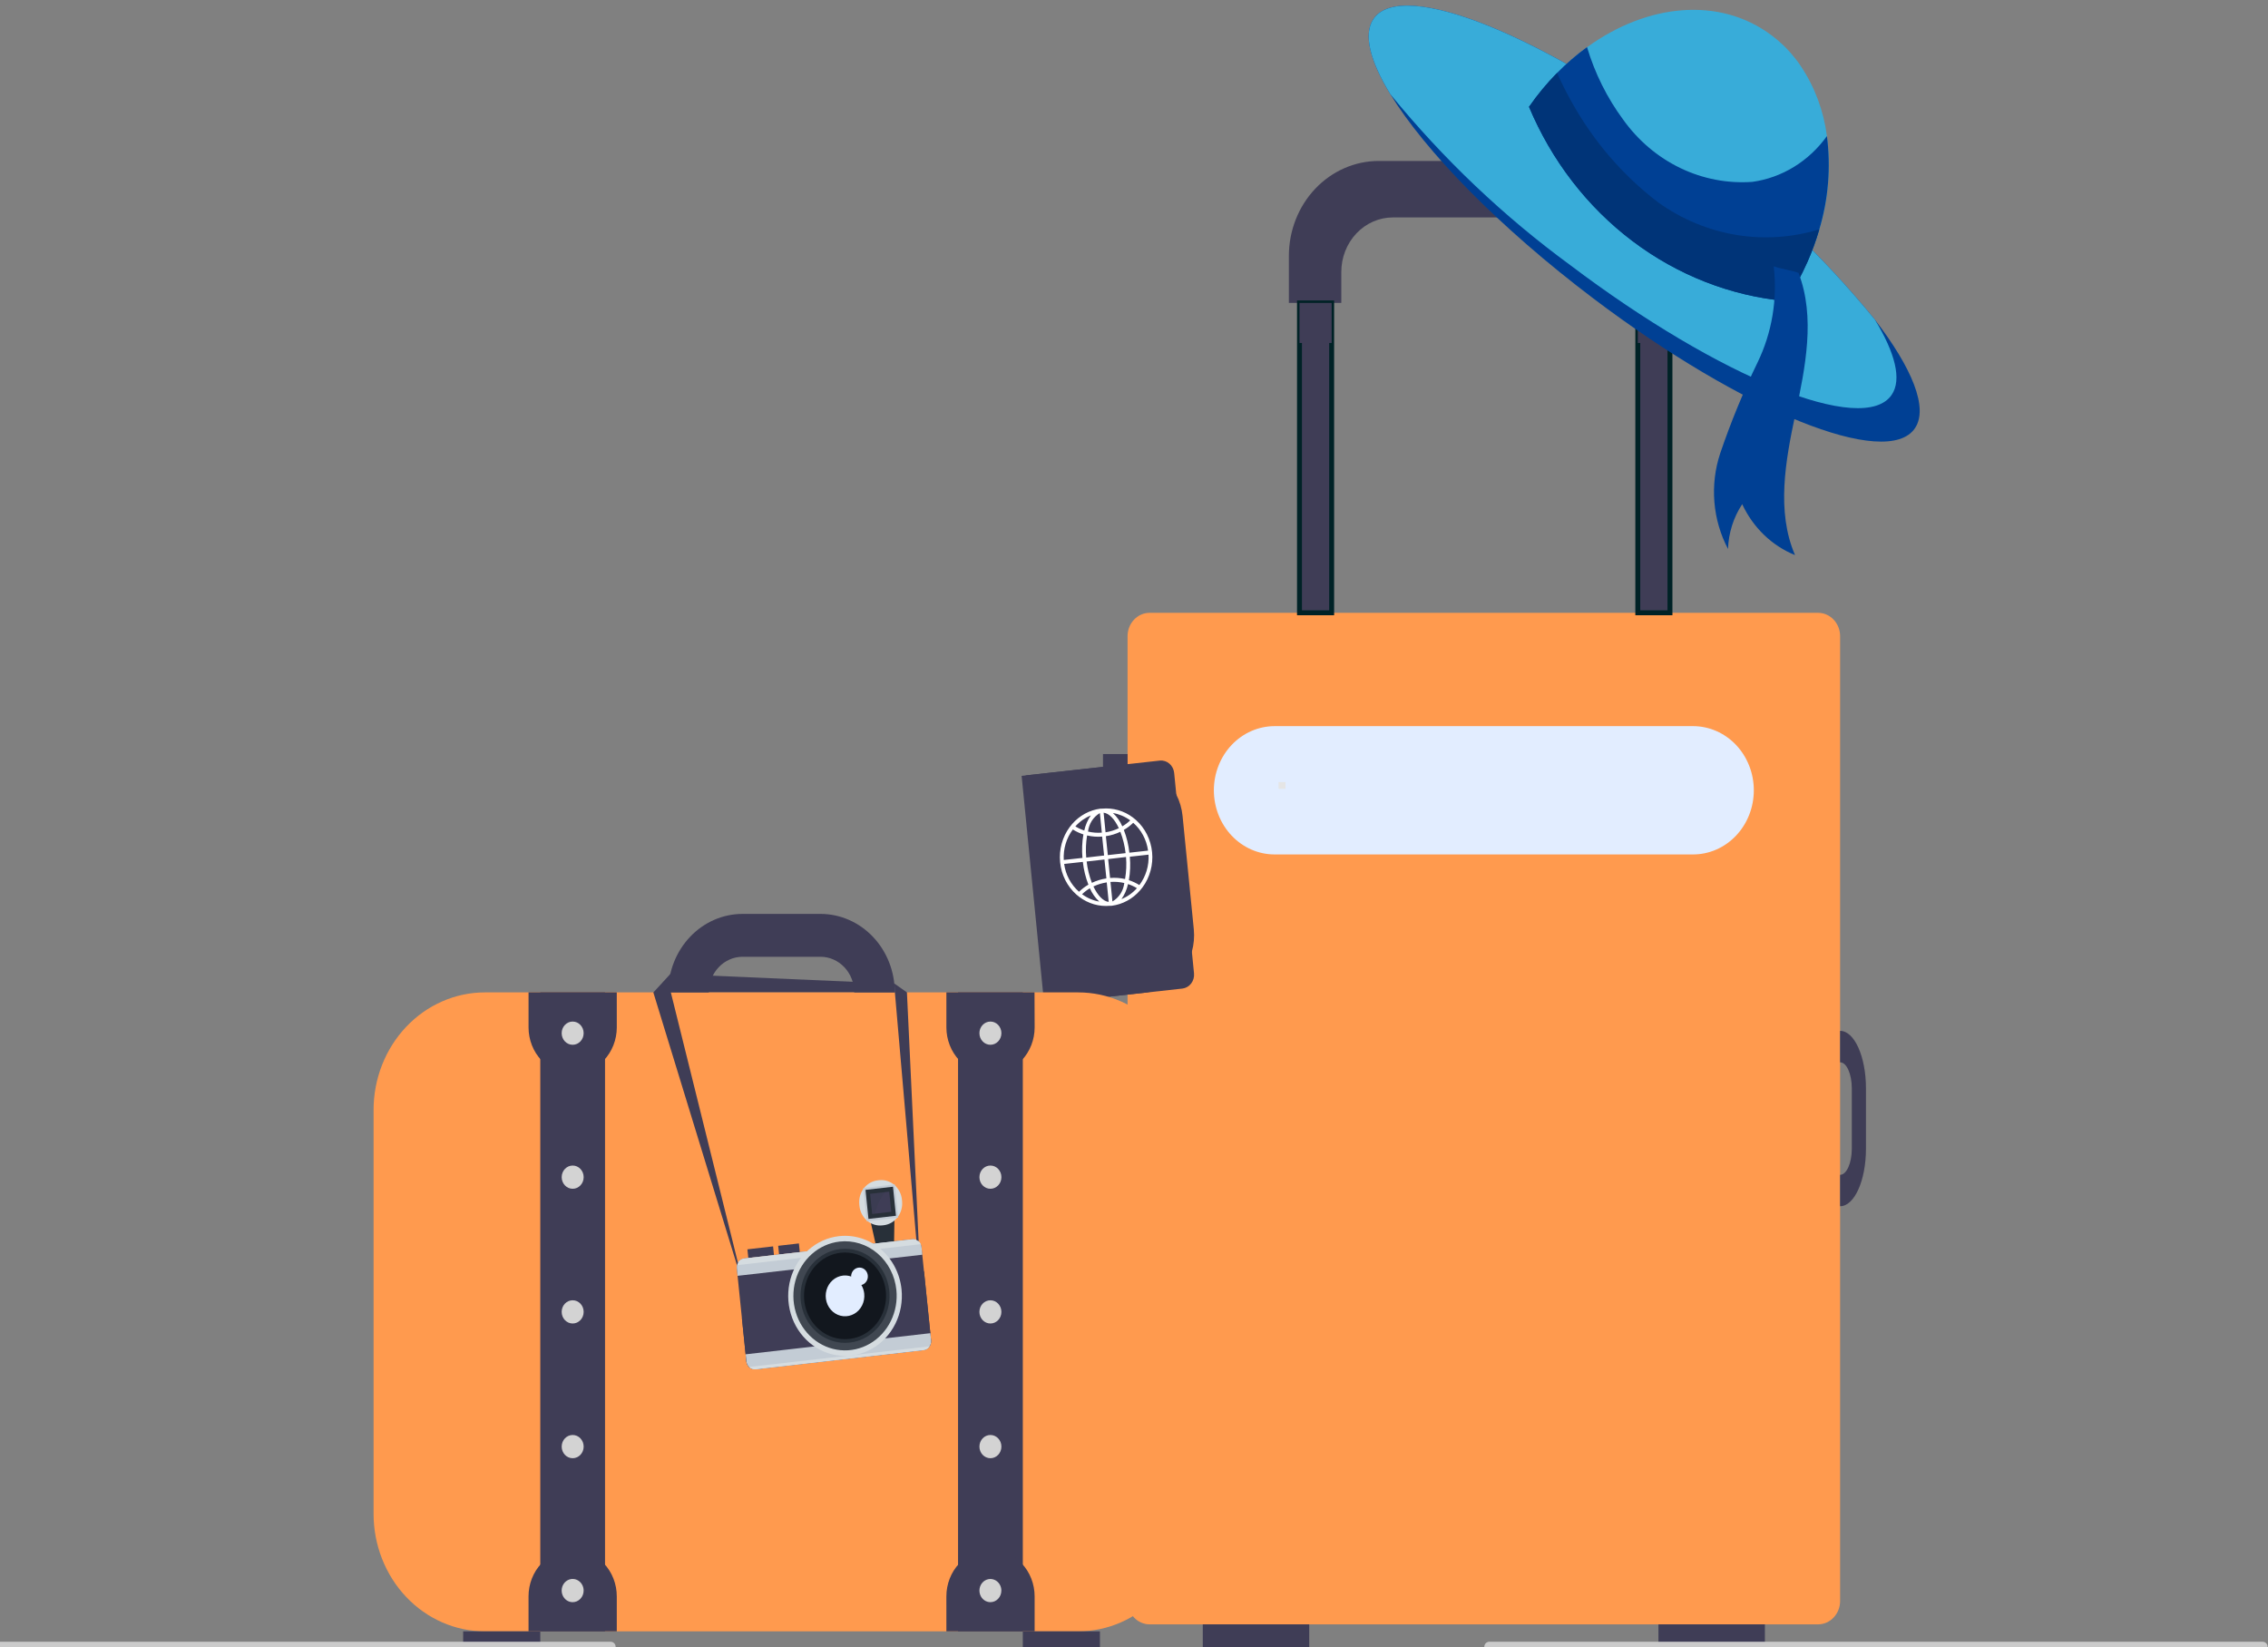 <svg width="460" height="334" viewBox="0 0 460 334" fill="none" xmlns="http://www.w3.org/2000/svg">
<rect x="0" y="0" width="460" height="334" fill="#808080" stroke="none"/>
<g clip-path="url(#clip0_823_1484)">
<path d="M129.315 210.158H129.207C127.104 209.941 124.995 209.7 122.882 209.435C122.743 209.42 122.607 209.375 122.484 209.303C122.361 209.232 122.253 209.136 122.165 209.02C122.077 208.903 122.012 208.77 121.974 208.627C121.935 208.485 121.924 208.335 121.941 208.188C121.958 208.041 122.002 207.898 122.071 207.769C122.14 207.64 122.233 207.526 122.344 207.435C122.455 207.344 122.582 207.278 122.718 207.239C122.853 207.2 122.995 207.19 123.134 207.209C125.238 207.468 127.347 207.708 129.459 207.927C129.736 207.948 129.993 208.083 130.177 208.302C130.36 208.521 130.455 208.808 130.441 209.1C130.427 209.392 130.305 209.667 130.101 209.865C129.897 210.064 129.628 210.17 129.352 210.161L129.315 210.158ZM116.663 208.592C116.613 208.597 116.562 208.597 116.512 208.592C114.394 208.284 112.269 207.95 110.187 207.599C110.046 207.58 109.91 207.531 109.787 207.456C109.664 207.38 109.556 207.279 109.471 207.159C109.386 207.038 109.324 206.901 109.29 206.755C109.256 206.609 109.25 206.458 109.273 206.309C109.295 206.161 109.346 206.018 109.422 205.891C109.497 205.764 109.596 205.654 109.713 205.568C109.83 205.482 109.962 205.421 110.101 205.39C110.24 205.359 110.384 205.358 110.523 205.387C112.573 205.737 114.683 206.07 116.792 206.375C117.062 206.409 117.31 206.551 117.484 206.773C117.657 206.994 117.743 207.277 117.724 207.563C117.706 207.85 117.584 208.118 117.383 208.312C117.182 208.506 116.918 208.611 116.647 208.605L116.663 208.592ZM104.104 206.447C104.038 206.455 103.972 206.455 103.906 206.447C101.79 206.029 99.69 205.579 97.643 205.111C97.504 205.083 97.372 205.025 97.254 204.942C97.137 204.859 97.036 204.752 96.958 204.627C96.881 204.503 96.827 204.363 96.801 204.216C96.775 204.069 96.778 203.918 96.808 203.772C96.838 203.626 96.896 203.488 96.977 203.366C97.059 203.244 97.162 203.14 97.282 203.061C97.402 202.982 97.536 202.929 97.676 202.906C97.816 202.882 97.958 202.888 98.096 202.924C100.115 203.386 102.207 203.835 104.296 204.246C104.559 204.293 104.796 204.444 104.958 204.667C105.121 204.89 105.198 205.17 105.174 205.451C105.149 205.731 105.026 205.992 104.828 206.18C104.629 206.369 104.371 206.472 104.104 206.468V206.447Z" fill="white"/>
<path d="M368.729 124.258H233.181C230.703 124.258 228.695 126.378 228.695 128.995V324.634C228.695 327.25 230.703 329.371 233.181 329.371H368.729C371.206 329.371 373.214 327.25 373.214 324.634V128.995C373.214 126.378 371.206 124.258 368.729 124.258Z" fill="#FF9A4E"/>
<path d="M265.54 329.371H243.951V334.397H265.54V329.371Z" fill="#3F3D56"/>
<path d="M357.958 329.371H336.369V334.397H357.958V329.371Z" fill="#3F3D56"/>
<path d="M258.519 147.239H343.393C345.011 147.239 346.613 147.575 348.107 148.229C349.602 148.882 350.961 149.841 352.105 151.049C353.249 152.257 354.156 153.691 354.776 155.269C355.395 156.848 355.714 158.54 355.714 160.248C355.713 161.956 355.395 163.648 354.775 165.226C354.156 166.804 353.248 168.238 352.104 169.446C350.959 170.653 349.602 171.611 348.107 172.265C346.612 172.918 345.01 173.254 343.393 173.254H258.519C255.252 173.254 252.119 171.884 249.809 169.445C247.498 167.007 246.199 163.698 246.198 160.248C246.198 158.54 246.517 156.848 247.136 155.269C247.756 153.691 248.663 152.257 249.807 151.049C250.951 149.841 252.31 148.882 253.805 148.229C255.299 147.575 256.901 147.239 258.519 147.239Z" fill="#E2EDFF"/>
<path d="M260.73 159.955H259.327V158.588H260.73V159.955Z" fill="#E5E5E5"/>
<path d="M228.697 289.955H223.712V300.726H228.697V289.955Z" fill="#282F39"/>
<path d="M228.697 152.898H223.712V163.669H228.697V152.898Z" fill="#3F3D56"/>
<path d="M373.213 209.033V215.4C374.53 215.4 375.586 217.771 375.586 220.69V232.929C375.586 235.851 374.518 238.218 373.213 238.218V244.585C376.111 244.585 378.46 239.362 378.46 232.924V220.686C378.46 214.249 376.111 209.025 373.213 209.025V209.033Z" fill="#3F3D56"/>
<path d="M340.86 51.884C340.859 46.78 338.939 41.886 335.523 38.277C332.106 34.668 327.472 32.639 322.64 32.636H279.643C274.81 32.636 270.175 34.663 266.756 38.272C263.338 41.88 261.416 46.775 261.413 51.879V61.414H272.046V55.139C272.046 53.688 272.316 52.251 272.842 50.911C273.368 49.57 274.139 48.352 275.11 47.326C276.082 46.3 277.236 45.486 278.505 44.93C279.775 44.375 281.136 44.089 282.51 44.089H319.773C321.147 44.089 322.507 44.375 323.777 44.93C325.046 45.486 326.2 46.3 327.172 47.326C328.143 48.352 328.914 49.57 329.44 50.911C329.965 52.251 330.236 53.688 330.236 55.139V61.427H340.866L340.86 51.884Z" fill="#3F3D56"/>
<path d="M338.704 61.425H332.181V124.254H338.704V61.425Z" fill="#3F3D56" stroke="#002226"/>
<path d="M270.089 61.425H263.566V124.254H270.089V61.425Z" fill="#3F3D56" stroke="#002226"/>
<path d="M338.704 61.425H332.181V69.545H338.704V61.425Z" fill="#3F3D56"/>
<path d="M270.089 61.425H263.566V69.545H270.089V61.425Z" fill="#3F3D56"/>
<path d="M219.476 189.981L219.273 190.579L229.213 194.334L229.415 193.737L219.476 189.981Z" fill="#404851"/>
<path d="M219.073 191.177L218.87 191.774L228.799 195.529L229.001 194.932L219.073 191.177Z" fill="#404851"/>
<path d="M218.664 192.371L218.462 192.968L228.39 196.723L228.593 196.126L218.664 192.371Z" fill="#404851"/>
<path d="M218.264 193.559L218.059 194.161L227.986 197.935L228.191 197.334L218.264 193.559Z" fill="#404851"/>
<path d="M217.85 194.77L217.647 195.367L227.577 199.123L227.779 198.525L217.85 194.77Z" fill="#404851"/>
<path d="M208.036 157.227L227.696 155.055C229.142 154.896 230.604 155.039 231.997 155.476C233.39 155.913 234.688 156.636 235.817 157.603C236.946 158.569 237.884 159.762 238.576 161.111C239.269 162.461 239.703 163.941 239.853 165.468L242.129 188.43C242.435 191.513 241.569 194.597 239.722 197.005C237.875 199.413 235.197 200.948 232.279 201.272L212.619 203.443L208.04 157.226L208.036 157.227Z" fill="#3F3D56"/>
<path d="M239.8 200.452L211.778 203.545L207.207 157.319L235.226 154.225C235.928 154.149 236.63 154.371 237.178 154.84C237.725 155.31 238.074 155.99 238.147 156.731L242.172 197.363C242.245 198.105 242.036 198.847 241.591 199.426C241.146 200.005 240.502 200.374 239.8 200.452Z" fill="#3F3D56"/>
<path d="M230.385 166.258C230.187 166.082 229.992 165.916 229.78 165.764C227.965 164.395 225.746 163.757 223.524 163.965H223.219C221.001 164.247 218.952 165.358 217.443 167.097C217.272 167.298 217.106 167.502 216.951 167.715C215.458 169.732 214.764 172.283 215.015 174.829C215.266 177.376 216.443 179.721 218.297 181.371C218.494 181.546 218.694 181.712 218.905 181.864C220.718 183.237 222.939 183.875 225.161 183.663H225.463C227.681 183.384 229.73 182.273 231.237 180.532C231.41 180.332 231.576 180.115 231.734 179.915C233.227 177.897 233.921 175.346 233.669 172.799C233.418 170.252 232.241 167.907 230.385 166.258ZM232.859 172.482L229.061 172.899C228.891 171.313 228.513 169.759 227.938 168.282C228.627 167.886 229.266 167.401 229.842 166.837C231.472 168.259 232.545 170.269 232.852 172.478L232.859 172.482ZM220.493 169.406C221.492 169.638 222.518 169.715 223.539 169.634L223.937 173.471L220.311 173.888C220.181 172.389 220.24 170.879 220.487 169.396L220.493 169.406ZM223.837 164.789C224.967 164.914 226.076 166.108 226.926 167.929C226.07 168.343 225.162 168.625 224.229 168.764L223.837 164.789ZM223.081 164.872L223.476 168.834C222.537 168.905 221.592 168.832 220.672 168.618C220.763 167.837 221.028 167.09 221.445 166.438C221.863 165.786 222.421 165.249 223.074 164.869L223.081 164.872ZM224.005 174.279L224.4 178.116C223.384 178.264 222.393 178.567 221.459 179.013C220.925 177.626 220.568 176.171 220.397 174.684L224.005 174.279ZM224.473 178.918L224.868 182.88C223.741 182.755 222.625 181.561 221.769 179.745C222.627 179.339 223.535 179.062 224.466 178.922L224.473 178.918ZM225.625 182.791L225.227 178.829C226.167 178.76 227.111 178.834 228.031 179.047C227.941 179.828 227.676 180.576 227.257 181.228C226.837 181.879 226.277 182.415 225.622 182.791H225.625ZM225.15 178.028L224.759 174.191L228.384 173.773C228.506 175.265 228.44 176.767 228.188 178.24C227.19 178.014 226.167 177.941 225.15 178.024V178.028ZM224.69 173.389L224.294 169.552C225.308 169.405 226.297 169.105 227.229 168.659C227.766 170.045 228.125 171.501 228.297 172.988L224.69 173.389ZM229.233 166.35C228.742 166.812 228.203 167.215 227.628 167.552C227.179 166.52 226.53 165.6 225.722 164.851C226.983 165.067 228.183 165.577 229.233 166.345V166.35ZM221.242 165.348C220.607 166.26 220.154 167.298 219.912 168.4C219.282 168.196 218.677 167.916 218.108 167.565C218.982 166.587 220.053 165.828 221.242 165.344V165.348ZM217.598 168.196C218.27 168.62 218.99 168.955 219.739 169.193C219.468 170.764 219.403 172.368 219.546 173.958L215.753 174.376C215.625 172.145 216.282 169.943 217.597 168.192L217.598 168.196ZM215.834 175.181L219.625 174.764C219.799 176.349 220.177 177.902 220.751 179.378C220.065 179.779 219.427 180.264 218.849 180.823C217.212 179.396 216.136 177.378 215.828 175.161L215.834 175.181ZM219.467 181.318C219.95 180.856 220.481 180.453 221.049 180.116C221.498 181.147 222.146 182.065 222.954 182.813C221.698 182.595 220.504 182.082 219.46 181.314L219.467 181.318ZM227.449 182.321C228.093 181.411 228.549 180.369 228.787 179.261C229.416 179.468 230.021 179.748 230.592 180.096C229.716 181.077 228.64 181.836 227.447 182.316L227.449 182.321ZM231.105 179.473C230.43 179.05 229.711 178.715 228.961 178.475C229.234 176.905 229.299 175.303 229.155 173.715L232.948 173.298C233.071 175.527 232.407 177.726 231.084 179.468L231.105 179.473Z" fill="white"/>
<path d="M181.394 199.444L181.485 201.231H136.057L135.956 197.471L181.394 199.444Z" fill="#3F3D56"/>
<path d="M98.346 201.227H218.689C224.676 201.227 230.419 203.739 234.653 208.211C238.887 212.682 241.265 218.747 241.265 225.07V306.942C241.265 313.266 238.887 319.33 234.653 323.802C230.419 328.273 224.676 330.786 218.689 330.786H98.338C95.373 330.786 92.438 330.169 89.7 328.971C86.961 327.773 84.473 326.017 82.377 323.803C80.281 321.589 78.618 318.961 77.484 316.069C76.35 313.177 75.766 310.077 75.767 306.947V225.071C75.767 221.94 76.351 218.84 77.485 215.947C78.62 213.054 80.283 210.425 82.379 208.211C84.476 205.997 86.965 204.241 89.704 203.043C92.443 201.845 95.379 201.228 98.344 201.228L98.346 201.227Z" fill="#FF9A4E"/>
<path d="M135.539 201.227H143.768C143.769 199.313 144.489 197.477 145.771 196.122C147.052 194.768 148.79 194.006 150.603 194.005H166.417C167.315 194.005 168.204 194.191 169.033 194.554C169.862 194.917 170.616 195.449 171.251 196.119C171.886 196.789 172.389 197.585 172.733 198.461C173.076 199.337 173.253 200.276 173.253 201.224H181.483C181.483 197.004 179.895 192.957 177.07 189.974C174.244 186.99 170.413 185.313 166.417 185.312H150.603C146.607 185.313 142.775 186.99 139.949 189.973C137.123 192.957 135.534 197.004 135.532 201.224L135.539 201.227Z" fill="#3F3D56"/>
<path d="M109.582 330.786H93.939V334.393H109.582V330.786Z" fill="#3F3D56"/>
<path d="M223.091 330.786H207.448V334.393H223.091V330.786Z" fill="#3F3D56"/>
<path d="M122.714 201.228H109.582V330.787H122.714V201.228Z" fill="#3F3D56"/>
<path d="M125.095 201.227H107.2V208.325C107.2 210.83 108.143 213.233 109.821 215.004C111.498 216.776 113.773 217.772 116.145 217.772C118.518 217.772 120.795 216.777 122.473 215.006C124.152 213.234 125.097 210.831 125.099 208.325L125.095 201.227Z" fill="#3F3D56"/>
<path d="M116.148 211.849C117.379 211.849 118.377 210.795 118.377 209.495C118.377 208.194 117.379 207.14 116.148 207.14C114.916 207.14 113.918 208.194 113.918 209.495C113.918 210.795 114.916 211.849 116.148 211.849Z" fill="#D3D3D3"/>
<path d="M107.2 330.787H125.096V323.69C125.096 322.448 124.864 321.219 124.414 320.072C123.964 318.925 123.304 317.884 122.473 317.006C121.641 316.129 120.654 315.433 119.568 314.958C118.482 314.484 117.317 314.24 116.142 314.241C113.769 314.242 111.495 315.237 109.817 317.009C108.14 318.781 107.197 321.184 107.197 323.69L107.2 330.787Z" fill="#3F3D56"/>
<path d="M118.375 322.514C118.375 322.049 118.244 321.594 117.999 321.207C117.754 320.82 117.406 320.518 116.999 320.34C116.592 320.162 116.143 320.116 115.711 320.207C115.279 320.298 114.882 320.522 114.57 320.851C114.259 321.181 114.047 321.6 113.961 322.056C113.875 322.513 113.919 322.986 114.088 323.416C114.256 323.846 114.542 324.214 114.908 324.472C115.275 324.731 115.706 324.869 116.147 324.869C116.439 324.869 116.729 324.808 117 324.69C117.27 324.572 117.516 324.398 117.723 324.179C117.93 323.961 118.094 323.701 118.206 323.415C118.318 323.13 118.375 322.823 118.375 322.514Z" fill="#D3D3D3"/>
<path d="M116.152 295.68C117.383 295.68 118.381 294.625 118.381 293.325C118.381 292.024 117.383 290.97 116.152 290.97C114.92 290.97 113.922 292.024 113.922 293.325C113.922 294.625 114.92 295.68 116.152 295.68Z" fill="#D3D3D3"/>
<path d="M116.15 268.363C117.381 268.363 118.379 267.309 118.379 266.008C118.379 264.708 117.381 263.654 116.15 263.654C114.918 263.654 113.92 264.708 113.92 266.008C113.92 267.309 114.918 268.363 116.15 268.363Z" fill="#D3D3D3"/>
<path d="M116.152 241.046C117.383 241.046 118.381 239.991 118.381 238.691C118.381 237.39 117.383 236.336 116.152 236.336C114.92 236.336 113.922 237.39 113.922 238.691C113.922 239.991 114.92 241.046 116.152 241.046Z" fill="#D3D3D3"/>
<path d="M207.449 201.228H194.312V330.787H207.449V201.228Z" fill="#3F3D56"/>
<path d="M209.822 201.227H191.949V208.325C191.949 209.565 192.18 210.794 192.63 211.94C193.079 213.086 193.738 214.128 194.569 215.005C195.4 215.882 196.385 216.578 197.471 217.053C198.556 217.528 199.719 217.772 200.894 217.772C203.267 217.772 205.544 216.777 207.222 215.006C208.901 213.234 209.846 210.831 209.848 208.325L209.822 201.227Z" fill="#3F3D56"/>
<path d="M200.877 211.849C202.109 211.849 203.107 210.795 203.107 209.495C203.107 208.194 202.109 207.14 200.877 207.14C199.646 207.14 198.647 208.194 198.647 209.495C198.647 210.795 199.646 211.849 200.877 211.849Z" fill="#D3D3D3"/>
<path d="M191.949 330.787H209.845V323.69C209.843 321.183 208.899 318.78 207.22 317.008C205.541 315.236 203.264 314.241 200.891 314.241C199.716 314.241 198.553 314.485 197.468 314.96C196.383 315.435 195.396 316.131 194.566 317.009C193.735 317.886 193.076 318.928 192.627 320.074C192.177 321.22 191.946 322.449 191.946 323.69L191.949 330.787Z" fill="#3F3D56"/>
<path d="M203.1 322.514C203.099 322.049 202.968 321.596 202.723 321.21C202.478 320.824 202.13 320.523 201.723 320.346C201.317 320.169 200.869 320.123 200.438 320.214C200.007 320.305 199.611 320.529 199.3 320.858C198.989 321.187 198.778 321.605 198.692 322.061C198.606 322.517 198.651 322.989 198.819 323.418C198.987 323.847 199.272 324.214 199.638 324.473C200.004 324.731 200.434 324.869 200.874 324.869C201.166 324.869 201.455 324.808 201.725 324.69C201.995 324.572 202.24 324.399 202.446 324.181C202.653 323.962 202.817 323.703 202.928 323.418C203.04 323.133 203.097 322.827 203.097 322.519L203.1 322.514Z" fill="#D3D3D3"/>
<path d="M200.878 295.68C202.11 295.68 203.108 294.625 203.108 293.325C203.108 292.024 202.11 290.97 200.878 290.97C199.647 290.97 198.648 292.024 198.648 293.325C198.648 294.625 199.647 295.68 200.878 295.68Z" fill="#D3D3D3"/>
<path d="M200.876 268.365C202.108 268.365 203.106 267.311 203.106 266.011C203.106 264.71 202.108 263.656 200.876 263.656C199.645 263.656 198.646 264.71 198.646 266.011C198.646 267.311 199.645 268.365 200.876 268.365Z" fill="#D3D3D3"/>
<path d="M200.878 241.046C202.11 241.046 203.108 239.991 203.108 238.691C203.108 237.39 202.11 236.336 200.878 236.336C199.647 236.336 198.648 237.39 198.648 238.691C198.648 239.991 199.647 241.046 200.878 241.046Z" fill="#D3D3D3"/>
<path d="M181.328 252.47L177.737 252.887L176.623 247.901L181.41 247.355L181.328 252.47Z" fill="#283039"/>
<path d="M178.007 239.34L178.323 239.303C179.427 239.183 180.531 239.53 181.395 240.266C182.258 241.003 182.81 242.07 182.932 243.235L182.964 243.561C183.079 244.728 182.753 245.895 182.057 246.809C181.36 247.722 180.35 248.308 179.246 248.438L178.946 248.471C177.841 248.596 176.733 248.254 175.866 247.52C174.999 246.785 174.442 245.718 174.318 244.551L174.286 244.225C174.227 243.646 174.276 243.061 174.43 242.502C174.585 241.943 174.842 241.422 175.188 240.968C175.533 240.515 175.96 240.137 176.444 239.858C176.928 239.579 177.459 239.403 178.007 239.34Z" fill="#D5DCE0"/>
<path d="M181.482 240.153L175.092 240.886L175.786 247.635L182.177 246.902L181.482 240.153Z" fill="#C3CCD5"/>
<path d="M181.118 240.633L175.541 241.27L176.144 247.156L181.721 246.519L181.118 240.633Z" fill="#283039"/>
<path d="M180.353 241.629L176.485 242.071L176.904 246.155L180.771 245.713L180.353 241.629Z" fill="#3F3D56"/>
<path opacity="0.2" d="M179.484 241.728L176.493 242.07L176.912 246.157L177.483 246.095C177.833 244.499 178.516 243.007 179.484 241.728Z" fill="#2D3842"/>
<path d="M150.916 255.183C150.526 255.245 150.168 255.442 149.898 255.745C149.628 256.048 149.462 256.438 149.427 256.852C149.417 256.915 149.417 256.978 149.427 257.04L151.369 276.036C151.393 276.273 151.461 276.503 151.57 276.713C151.678 276.923 151.825 277.108 152.001 277.257C152.177 277.407 152.379 277.519 152.596 277.586C152.813 277.653 153.041 277.674 153.266 277.648L187.301 273.757C187.755 273.708 188.171 273.47 188.459 273.097C188.746 272.724 188.882 272.245 188.835 271.766V271.757L186.903 252.911C186.854 252.426 186.624 251.981 186.264 251.675C185.904 251.369 185.443 251.226 184.984 251.278L150.916 255.183Z" fill="#3F3D56"/>
<path d="M150.48 267.272L151.381 276.044C151.405 276.281 151.473 276.511 151.581 276.72C151.689 276.929 151.836 277.114 152.012 277.264C152.187 277.413 152.39 277.525 152.606 277.592C152.823 277.659 153.05 277.68 153.274 277.655L187.314 273.763C187.539 273.738 187.757 273.667 187.956 273.553C188.154 273.439 188.329 273.284 188.471 273.099C188.614 272.913 188.72 272.699 188.783 272.47C188.847 272.241 188.867 272.001 188.843 271.764L187.406 257.735C186.322 258.749 185.138 259.638 183.875 260.386C174.206 266.052 161.409 271.814 150.48 267.272Z" fill="#3F3D56"/>
<path d="M156.797 252.727L151.594 253.324L151.775 255.089L156.979 254.492L156.797 252.727Z" fill="#3F3D56"/>
<path d="M162.035 252.128L157.834 252.61L158.015 254.373L162.216 253.891L162.035 252.128Z" fill="#3F3D56"/>
<path d="M149.44 257.132L149.601 258.697L187.069 254.418L186.905 252.853C186.857 252.388 186.637 251.962 186.292 251.668C185.947 251.375 185.506 251.238 185.066 251.287L150.931 255.187C150.49 255.237 150.085 255.47 149.805 255.834C149.526 256.199 149.395 256.665 149.44 257.132Z" fill="#C3CCD5"/>
<path d="M185.06 251.28L150.923 255.18C150.579 255.221 150.256 255.374 149.997 255.617C149.739 255.86 149.558 256.181 149.479 256.537L186.751 252.278C186.602 251.948 186.359 251.674 186.056 251.495C185.753 251.316 185.405 251.241 185.06 251.28Z" fill="#D5DCE0"/>
<path d="M151.238 274.611L151.385 276.046C151.409 276.283 151.477 276.513 151.585 276.723C151.694 276.932 151.84 277.117 152.016 277.267C152.192 277.416 152.394 277.528 152.61 277.595C152.827 277.662 153.055 277.683 153.279 277.657L187.325 273.767C187.549 273.741 187.767 273.67 187.966 273.555C188.164 273.441 188.339 273.287 188.481 273.101C188.623 272.915 188.728 272.701 188.791 272.472C188.854 272.243 188.875 272.003 188.85 271.766L188.702 270.326L151.238 274.611Z" fill="#C3CCD5"/>
<path d="M151.919 277.178C152.099 277.358 152.314 277.494 152.548 277.577C152.783 277.659 153.032 277.687 153.278 277.658L187.321 273.766C187.567 273.739 187.805 273.655 188.017 273.521C188.23 273.387 188.412 273.205 188.552 272.99L151.919 277.178Z" fill="#D5DCE0"/>
<path d="M182.853 261.447C183.098 263.841 182.666 266.258 181.611 268.393C180.556 270.527 178.925 272.284 176.925 273.44C174.925 274.595 172.645 275.099 170.374 274.886C168.102 274.674 165.942 273.755 164.166 272.246C162.389 270.736 161.076 268.704 160.393 266.407C159.71 264.11 159.687 261.65 160.328 259.339C160.968 257.028 162.243 254.969 163.991 253.424C165.74 251.878 167.882 250.914 170.149 250.655C173.189 250.308 176.235 251.25 178.617 253.273C180.999 255.297 182.523 258.237 182.853 261.447Z" fill="#D5DCE0"/>
<path d="M181.805 261.563C182.028 263.738 181.635 265.935 180.676 267.874C179.717 269.814 178.235 271.409 176.417 272.459C174.599 273.509 172.528 273.966 170.464 273.772C168.4 273.578 166.437 272.743 164.824 271.371C163.21 269.999 162.017 268.152 161.397 266.064C160.777 263.977 160.757 261.741 161.34 259.642C161.923 257.542 163.082 255.672 164.671 254.268C166.261 252.865 168.208 251.99 170.268 251.755C171.636 251.599 173.018 251.729 174.338 252.138C175.658 252.546 176.889 253.225 177.96 254.136C179.031 255.046 179.922 256.171 180.582 257.446C181.242 258.72 181.657 260.119 181.805 261.563Z" fill="#404751"/>
<path d="M180.37 261.731C180.561 263.605 180.222 265.498 179.394 267.169C178.567 268.84 177.29 270.215 175.723 271.119C174.156 272.023 172.371 272.417 170.592 272.249C168.814 272.082 167.122 271.362 165.731 270.179C164.341 268.997 163.313 267.406 162.779 265.607C162.244 263.807 162.226 261.881 162.728 260.072C163.23 258.262 164.228 256.65 165.598 255.44C166.967 254.23 168.645 253.475 170.42 253.272C171.6 253.137 172.792 253.249 173.93 253.601C175.069 253.953 176.13 254.539 177.054 255.324C177.978 256.11 178.747 257.08 179.316 258.179C179.885 259.278 180.243 260.485 180.37 261.731Z" fill="#283039"/>
<path d="M179.667 261.814C179.843 263.542 179.531 265.286 178.769 266.826C178.006 268.367 176.828 269.634 175.384 270.467C173.94 271.301 172.295 271.664 170.656 271.509C169.017 271.355 167.458 270.692 166.176 269.602C164.894 268.512 163.946 267.045 163.454 265.387C162.961 263.729 162.945 261.954 163.408 260.286C163.871 258.618 164.791 257.132 166.053 256.017C167.315 254.901 168.861 254.206 170.498 254.019C171.584 253.895 172.684 253.998 173.733 254.323C174.782 254.647 175.76 255.187 176.611 255.911C177.463 256.634 178.171 257.528 178.695 258.541C179.219 259.554 179.549 260.666 179.667 261.814Z" fill="#12171E"/>
<path d="M175.284 262.315C175.368 263.129 175.221 263.95 174.862 264.676C174.504 265.402 173.95 265.999 173.27 266.392C172.59 266.785 171.815 266.957 171.043 266.884C170.271 266.812 169.537 266.5 168.933 265.987C168.329 265.474 167.883 264.783 167.65 264.002C167.418 263.221 167.411 262.385 167.629 261.599C167.847 260.814 168.281 260.114 168.875 259.589C169.47 259.064 170.198 258.737 170.969 258.649H170.975C172.007 258.533 173.04 258.854 173.847 259.541C174.655 260.228 175.171 261.226 175.284 262.315Z" fill="#E2EDFF"/>
<path d="M173.271 260.222C173.008 260.002 172.812 259.705 172.709 259.367C172.606 259.029 172.6 258.667 172.692 258.326C172.784 257.984 172.97 257.68 173.227 257.45C173.483 257.221 173.798 257.077 174.132 257.037C174.466 256.998 174.803 257.063 175.102 257.226C175.4 257.389 175.646 257.642 175.808 257.953C175.97 258.264 176.041 258.619 176.012 258.972C175.983 259.326 175.855 259.662 175.645 259.939L175.636 259.951C175.355 260.315 174.949 260.547 174.507 260.597C174.064 260.648 173.621 260.513 173.271 260.222Z" fill="#E2EDFF"/>
<path d="M172.497 263.409C172.221 263.407 171.956 263.29 171.761 263.082C171.566 262.874 171.457 262.594 171.458 262.302C171.459 262.009 171.569 261.729 171.765 261.523C171.961 261.317 172.226 261.201 172.503 261.201C172.78 261.201 173.045 261.317 173.241 261.523C173.437 261.729 173.548 262.009 173.549 262.302C173.549 262.594 173.44 262.874 173.245 263.082C173.05 263.29 172.786 263.407 172.509 263.409H172.497Z" fill="#E2EDFF"/>
<path d="M149.48 256.553L132.514 201.242L135.965 197.483L136.063 201.242L149.673 256.047L149.48 256.553Z" fill="#3F3D56"/>
<path d="M185.85 251.389L181.502 201.226L181.406 199.439L183.947 201.226L186.32 251.694L185.85 251.389Z" fill="#3F3D56"/>
<path d="M278.566 3.845C276.469 6.943 277.869 12.354 281.99 19.1C289.04 30.631 304.055 46.071 323.186 60.533C353.514 83.453 382.708 95.235 388.39 86.835C391.157 82.757 387.85 74.669 380.254 64.8C369.524 51.671 357.266 40.027 343.769 30.147C313.44 7.233 284.247 -4.546 278.566 3.845Z" fill="#004094"/>
<path d="M278.566 3.845C276.469 6.943 277.869 12.354 281.99 19.1C292.715 32.233 304.974 43.877 318.474 53.753C348.798 76.674 377.992 88.452 383.676 80.055C385.774 76.961 384.377 71.547 380.258 64.8C369.529 51.67 357.27 40.027 343.773 30.147C313.44 7.233 284.247 -4.546 278.566 3.845Z" fill="#38ACD9"/>
<path d="M310.115 21.667C314.678 32.552 321.919 41.948 331.086 48.875C340.253 55.803 351.009 60.01 362.238 61.058C363.895 58.564 365.343 55.922 366.568 53.163C367.526 51.008 368.339 48.785 368.999 46.509C370.831 40.403 371.357 33.944 370.54 27.598C369.884 22.493 368.071 17.632 365.254 13.427L364.859 12.839C364.665 12.571 364.466 12.308 364.271 12.049C363.876 11.556 363.48 11.081 363.085 10.613L362.928 10.45C362.766 10.27 362.605 10.091 362.432 9.92L362.269 9.745C362.065 9.54 361.876 9.327 361.643 9.135C361.41 8.944 361.247 8.755 361.034 8.576C360.919 8.462 360.808 8.367 360.691 8.267L360.367 7.999L359.971 7.678L359.37 7.207C348.829 -0.756 334.121 0.702 321.911 9.561C319.754 11.129 317.722 12.881 315.838 14.802C313.748 16.913 311.833 19.21 310.115 21.667Z" fill="#38ACD9"/>
<path d="M310.115 21.666C314.678 32.551 321.919 41.946 331.086 48.874C340.253 55.801 351.009 60.008 362.238 61.057C363.896 58.563 365.345 55.922 366.568 53.162C367.526 51.007 368.339 48.783 368.999 46.507C370.832 40.401 371.359 33.942 370.54 27.595C368.725 30.123 366.454 32.245 363.857 33.838C361.261 35.431 358.39 36.464 355.413 36.877C350.395 37.238 345.37 36.272 340.794 34.067C336.219 31.862 332.236 28.487 329.206 24.247C325.955 19.848 323.474 14.871 321.88 9.551C319.723 11.119 317.692 12.872 315.806 14.791C313.725 16.905 311.821 19.205 310.115 21.666Z" fill="#004094"/>
<path d="M310.115 21.661C314.678 32.547 321.919 41.942 331.086 48.87C340.253 55.797 351.009 60.004 362.238 61.052C363.896 58.559 365.345 55.917 366.568 53.157C367.526 51.002 368.339 48.778 368.999 46.502C363.516 48.181 357.75 48.565 352.11 47.627C346.471 46.689 341.096 44.452 336.367 41.075C329.141 35.587 323.095 28.549 318.625 20.42C317.619 18.608 316.679 16.73 315.806 14.785C313.726 16.9 311.822 19.201 310.115 21.661Z" fill="#003478"/>
<path d="M359.748 53.992C360.531 60.691 359.391 67.483 356.475 73.489C353.576 79.45 351.045 85.603 348.899 91.909C347.846 95.078 347.443 98.446 347.716 101.791C347.988 105.136 348.931 108.382 350.481 111.314C350.591 108.056 351.59 104.902 353.357 102.23C355.564 106.977 359.392 110.666 364.07 112.554C360.254 103.72 362.128 93.437 364.146 83.968C366.165 74.498 368.246 64.321 364.779 55.328C363.382 54.802 361.114 54.522 359.748 53.992Z" fill="#004094"/>
<path d="M302.054 333.897H458.922" stroke="#CBCBCB" stroke-width="2" stroke-linecap="round"/>
<path d="M0 333.897H123.861" stroke="#CBCBCB" stroke-width="2" stroke-miterlimit="10" stroke-linecap="round"/>
</g>
<defs>
<clipPath id="clip0_823_1484">
<rect width="460" height="334" fill="white"/>
</clipPath>
</defs>
</svg>
